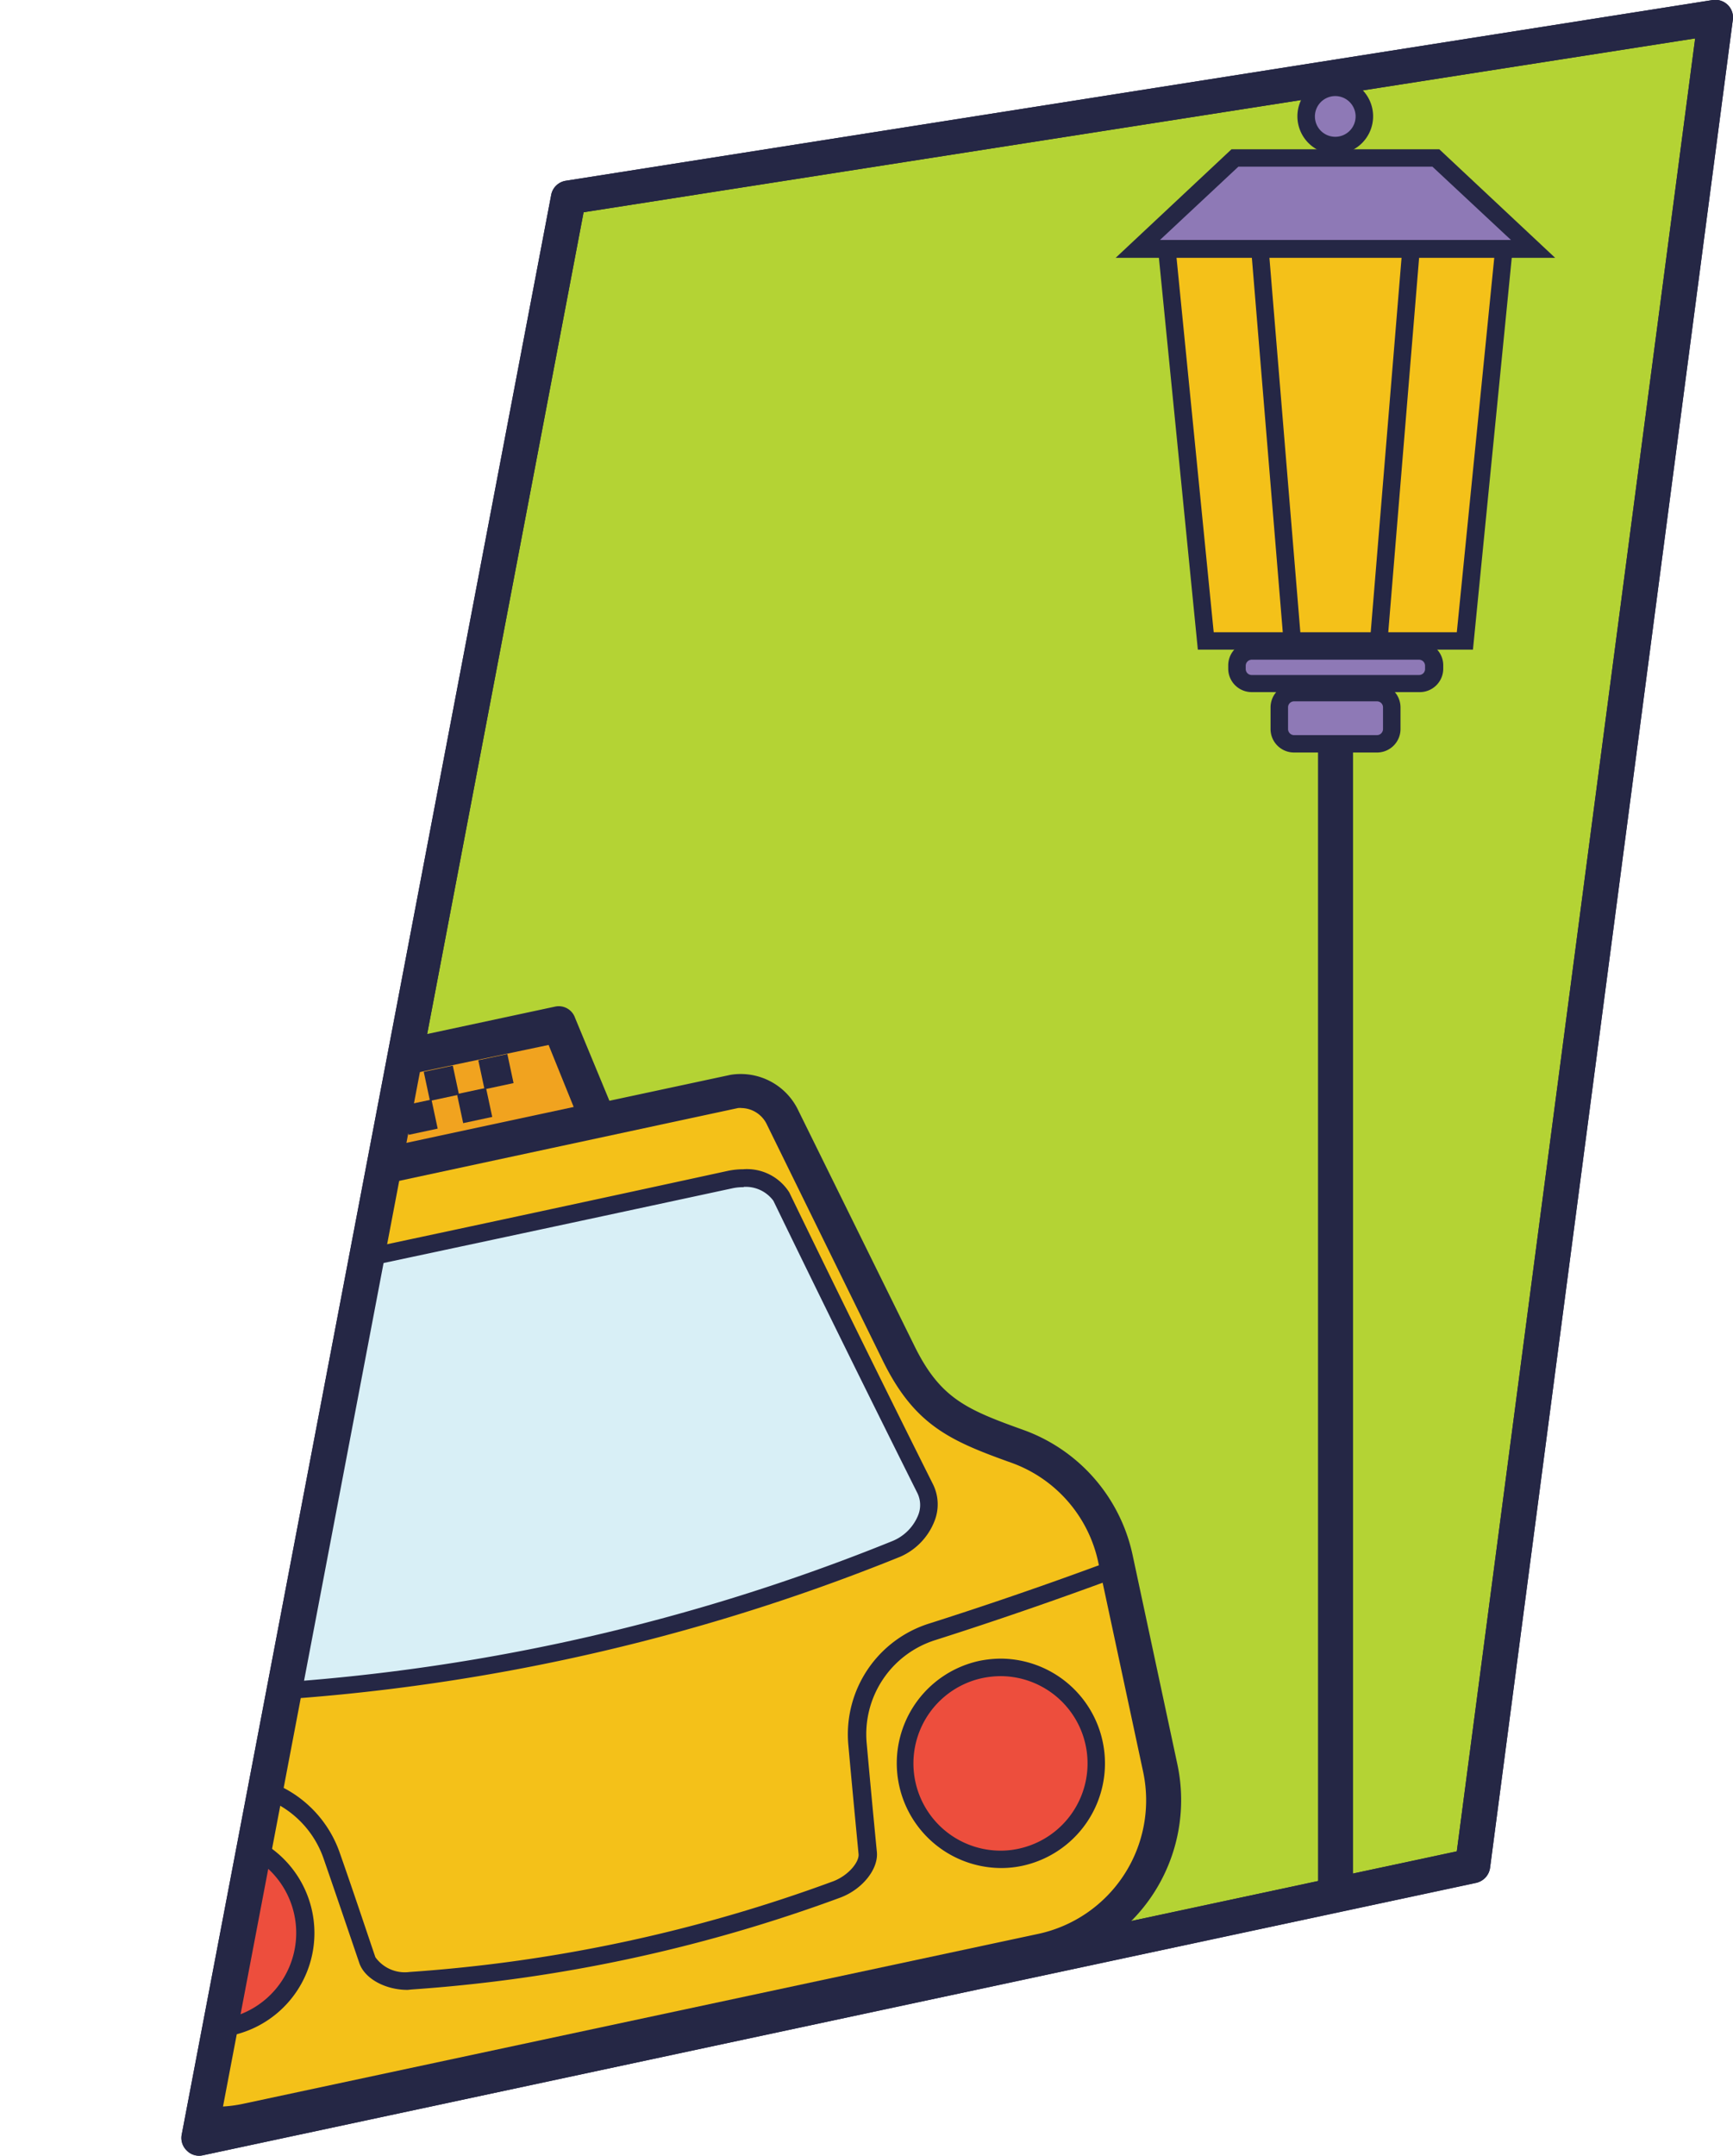 <?xml version="1.0" encoding="UTF-8"?> <svg xmlns="http://www.w3.org/2000/svg" xmlns:xlink="http://www.w3.org/1999/xlink" viewBox="0 0 127.75 158.85"> <defs> <style>.cls-1{fill:none;}.cls-2{fill:#b4d334;}.cls-3{fill:#252745;}.cls-4{clip-path:url(#clip-path);}.cls-5{fill:#f4c119;}.cls-6{fill:#f1a31f;}.cls-7{fill:#d8eff6;}.cls-8{fill:#ed4e3d;}.cls-9{fill:#8e79b6;}</style> <clipPath id="clip-path" transform="translate(13.39)"> <polygon class="cls-1" points="28.54 14.51 1.29 157.56 68.95 143.09 95.18 137.48 113.07 1.29 28.54 14.51"></polygon> </clipPath> </defs> <g id="Слой_2" data-name="Слой 2"> <g id="Layer_1" data-name="Layer 1"> <polygon class="cls-2" points="41.93 14.51 14.68 157.56 108.57 137.48 108.58 137.41 126.46 1.29 41.93 14.51"></polygon> <path class="cls-3" d="M1.29,158.85a1.26,1.26,0,0,1-.9-.37A1.29,1.29,0,0,1,0,157.32l27.25-143a1.3,1.3,0,0,1,1.07-1L112.87,0a1.32,1.32,0,0,1,1.1.36,1.28,1.28,0,0,1,.38,1.08L96.46,137.58a1.37,1.37,0,0,1-1,1.16L1.56,158.82A1.24,1.24,0,0,1,1.29,158.85ZM29.63,15.64,2.92,155.9,94,136.42,111.57,2.83Z" transform="translate(13.39)"></path> <g class="cls-4"> <path class="cls-5" d="M61.56,106.56c-4.47-1.61-6.62-2.6-8.71-6.86L44.32,82.33a3.34,3.34,0,0,0-3.58-1.91L-.37,89.22a3.33,3.33,0,0,0-2.48,3.21l-.64,19.34c-.16,4.73-1.71,6.52-5.12,9.81a11.34,11.34,0,0,0-3.24,10.54l3.31,15.45a11.36,11.36,0,0,0,13.45,8.71l58.52-12.53a11.36,11.36,0,0,0,8.71-13.45l-3.31-15.45A11.36,11.36,0,0,0,61.56,106.56Z" transform="translate(13.39)"></path> <path class="cls-3" d="M2.55,157.82h0a12.69,12.69,0,0,1-12.35-10l-3.31-15.45A12.56,12.56,0,0,1-9.5,120.65c3.39-3.27,4.59-4.79,4.72-8.93l.64-19.34A4.61,4.61,0,0,1-.64,88l41.11-8.8a4.7,4.7,0,0,1,5,2.65L54,99.14c1.9,3.88,3.82,4.71,8,6.21a12.59,12.59,0,0,1,8.1,9.23L73.4,130a12.64,12.64,0,0,1-9.7,15L5.18,157.54A13,13,0,0,1,2.55,157.82ZM41.3,81.65a1.36,1.36,0,0,0-.29,0L-.1,90.48a2.07,2.07,0,0,0-1.47,1.94l-.63,19.39c-.18,5.29-2.11,7.41-5.52,10.7a10,10,0,0,0-2.87,9.34l3.31,15.45a10.1,10.1,0,0,0,9.83,7.94h0A9.83,9.83,0,0,0,4.64,155L63.16,142.5a10.07,10.07,0,0,0,7.72-11.93l-3.31-15.45a10,10,0,0,0-6.45-7.35c-4.46-1.6-7.09-2.74-9.43-7.5L43.16,82.9A2.12,2.12,0,0,0,41.3,81.65Z" transform="translate(13.39)"></path> <polygon class="cls-6" points="44.12 82.48 23.05 86.99 22.83 79.4 41.22 75.46 44.12 82.48"></polygon> <path class="cls-3" d="M9.66,88.28A1.28,1.28,0,0,1,8.87,88a1.35,1.35,0,0,1-.5-1l-.22-7.59a1.28,1.28,0,0,1,1-1.3l18.4-3.94A1.27,1.27,0,0,1,29,75l2.9,7a1.26,1.26,0,0,1-.05,1.09,1.29,1.29,0,0,1-.87.66L9.93,88.25A1.24,1.24,0,0,1,9.66,88.28Zm1.09-7.85.15,5,18-3.86L27.05,77Z" transform="translate(13.39)"></path> <rect class="cls-3" x="14.03" y="79.59" width="2.19" height="2.19" transform="translate(-3.16 4.95) rotate(-12.08)"></rect> <rect class="cls-3" x="16.48" y="81.23" width="2.19" height="2.19" transform="translate(-3.45 5.5) rotate(-12.08)"></rect> <rect class="cls-3" x="20.5" y="80.37" width="2.19" height="2.19" transform="translate(-3.18 6.32) rotate(-12.08)"></rect> <rect class="cls-3" x="18.05" y="78.73" width="2.19" height="2.19" transform="translate(-2.89 5.77) rotate(-12.08)"></rect> <rect class="cls-3" x="22.07" y="77.87" width="2.19" height="2.19" transform="translate(-2.62 6.6) rotate(-12.08)"></rect> <path class="cls-7" d="M52.7,114.11A148.15,148.15,0,0,1,2.56,124.84c-2.15,0-3.85-1.43-3.78-3.14q.51-12,.87-24C-.32,96.55,1,95.36,2.59,95q18.95-4,37.88-8.11c1.58-.34,3.28.21,3.78,1.24q5.25,10.8,10.61,21.55C55.63,111.23,54.68,113.25,52.7,114.11Z" transform="translate(13.39)"></path> <path class="cls-3" d="M2.5,125.48a4.68,4.68,0,0,1-3.4-1.36,3.32,3.32,0,0,1-1-2.45c.32-7.65.61-15.72.86-24,.05-1.44,1.56-2.89,3.45-3.29q19-4,37.89-8.11a5.6,5.6,0,0,1,1.09-.11,3.69,3.69,0,0,1,3.4,1.7c3.62,7.46,7.19,14.71,10.61,21.54a3.33,3.33,0,0,1,.11,2.65A4.75,4.75,0,0,1,53,114.7,148.6,148.6,0,0,1,2.59,125.48Zm38.93-38a3.74,3.74,0,0,0-.82.08Q21.67,91.64,2.72,95.65C1.31,96,.31,97,.29,97.72c-.25,8.27-.54,16.35-.86,24a2.07,2.07,0,0,0,.6,1.51,3.43,3.43,0,0,0,2.47,1v.65l0-.65a147.33,147.33,0,0,0,49.91-10.68,3.45,3.45,0,0,0,1.88-1.89,2,2,0,0,0-.05-1.63c-3.42-6.84-7-14.09-10.62-21.55A2.53,2.53,0,0,0,41.43,87.46Z" transform="translate(13.39)"></path> <path class="cls-3" d="M16.66,146.63c-1.66,0-3.19-.84-3.57-2-.77-2.26-1.63-4.8-2.61-7.63a7.26,7.26,0,0,0-7.74-4.88c-4.68.53-9.53,1-14.4,1.28a.64.64,0,0,1-.68-.5l-.14-.68a.64.64,0,0,1,.49-.76.65.65,0,0,1,.77.49l0,.13c4.66-.31,9.3-.73,13.79-1.24a8.56,8.56,0,0,1,9.1,5.73c1,2.85,1.84,5.38,2.61,7.65a2.67,2.67,0,0,0,2.52,1.09,112.34,112.34,0,0,0,31.25-6.69c1.13-.44,1.91-1.43,1.85-2-.23-2.39-.48-5-.75-8a8.56,8.56,0,0,1,6-9c4.3-1.37,8.7-2.88,13.09-4.51l0-.12a.65.65,0,0,1,.49-.77.66.66,0,0,1,.77.5l.14.67a.64.64,0,0,1-.4.74c-4.58,1.7-9.18,3.29-13.67,4.72a7.27,7.27,0,0,0-5.07,7.62c.27,3,.52,5.65.75,8,.12,1.25-1.05,2.73-2.67,3.35a113.72,113.72,0,0,1-31.63,6.78Z" transform="translate(13.39)"></path> <circle class="cls-8" cx="15.41" cy="142.43" r="7.07"></circle> <path class="cls-3" d="M2,150.15A7.72,7.72,0,0,1,.4,134.89,8.1,8.1,0,0,1,2,134.72,7.72,7.72,0,0,1,3.63,150,8,8,0,0,1,2,150.15ZM2,136a6.19,6.19,0,0,0-1.35.14,6.42,6.42,0,0,0-4.93,7.63A6.45,6.45,0,0,0,2,148.86a6.8,6.8,0,0,0,1.35-.14A6.43,6.43,0,0,0,2,136Z" transform="translate(13.39)"></path> <circle class="cls-8" cx="73.79" cy="129.94" r="7.07"></circle> <path class="cls-3" d="M60.39,137.65a7.72,7.72,0,0,1-1.61-15.26,8.1,8.1,0,0,1,1.62-.17A7.72,7.72,0,0,1,62,137.48,7.37,7.37,0,0,1,60.39,137.65Zm0-14.14a6.88,6.88,0,0,0-1.35.14,6.43,6.43,0,0,0,1.34,12.72,6.21,6.21,0,0,0,1.35-.15,6.43,6.43,0,0,0-1.34-12.71Z" transform="translate(13.39)"></path> <rect class="cls-3" x="97.16" y="47.23" width="2.58" height="91.94"></rect> <polygon class="cls-9" points="113.01 18.33 83.88 18.33 91.04 11.64 105.85 11.64 113.01 18.33"></polygon> <path class="cls-3" d="M101.25,19H68.85l8.54-8H92.71ZM72.11,17.69H98L92.2,12.28H77.9Z" transform="translate(13.39)"></path> <polygon class="cls-5" points="108 47.23 88.89 47.23 86.02 18.33 110.86 18.33 108 47.23"></polygon> <path class="cls-3" d="M95.19,47.87H74.91l-3-30.18H98.18ZM76.08,46.59H94L96.76,19H73.34Z" transform="translate(13.39)"></path> <line class="cls-5" x1="95.26" y1="47.23" x2="92.87" y2="18.33"></line> <rect class="cls-3" x="80.03" y="18.28" width="1.29" height="29" transform="translate(10.97 6.76) rotate(-4.72)"></rect> <line class="cls-5" x1="104.02" y1="18.33" x2="101.63" y2="47.23"></line> <rect class="cls-3" x="74.93" y="32.14" width="29" height="1.29" transform="translate(62.81 119.22) rotate(-85.29)"></rect> <circle class="cls-9" cx="98.44" cy="8.58" r="2.14"></circle> <path class="cls-3" d="M85.05,11.36a2.79,2.79,0,1,1,2.78-2.78A2.79,2.79,0,0,1,85.05,11.36Zm0-4.28a1.5,1.5,0,1,0,1.49,1.5A1.5,1.5,0,0,0,85.05,7.08Z" transform="translate(13.39)"></path> <rect class="cls-9" x="91.19" y="47.97" width="14.51" height="2.42" rx="0.84"></rect> <path class="cls-3" d="M91.22,51H78.88a1.73,1.73,0,0,1-1.73-1.73v-.24a1.73,1.73,0,0,1,1.73-1.73H91.22A1.73,1.73,0,0,1,93,49.06v.24A1.73,1.73,0,0,1,91.22,51ZM78.88,48.61a.45.45,0,0,0-.44.45v.24a.44.44,0,0,0,.44.44H91.22a.44.44,0,0,0,.44-.44v-.24a.45.45,0,0,0-.44-.45Z" transform="translate(13.39)"></path> <rect class="cls-9" x="94.3" y="51.04" width="8.29" height="3.77" rx="0.84"></rect> <path class="cls-3" d="M88.11,55.45H82a1.73,1.73,0,0,1-1.73-1.73v-1.6A1.74,1.74,0,0,1,82,50.39h6.12a1.74,1.74,0,0,1,1.73,1.73v1.6A1.73,1.73,0,0,1,88.11,55.45ZM82,51.68a.44.44,0,0,0-.44.44v1.6a.45.45,0,0,0,.44.45h6.12a.45.45,0,0,0,.44-.45v-1.6a.44.44,0,0,0-.44-.44Z" transform="translate(13.39)"></path> </g> <path class="cls-3" d="M1.29,158.85a1.26,1.26,0,0,1-.9-.37A1.29,1.29,0,0,1,0,157.32l27.25-143a1.3,1.3,0,0,1,1.07-1L112.87,0a1.32,1.32,0,0,1,1.1.36,1.28,1.28,0,0,1,.38,1.08l-17.9,136.2a1.28,1.28,0,0,1-1,1.09L1.56,158.82A1.24,1.24,0,0,1,1.29,158.85ZM29.63,15.64,2.92,155.9,94,136.42,111.57,2.83Z" transform="translate(13.39)"></path> </g> </g> </svg> 